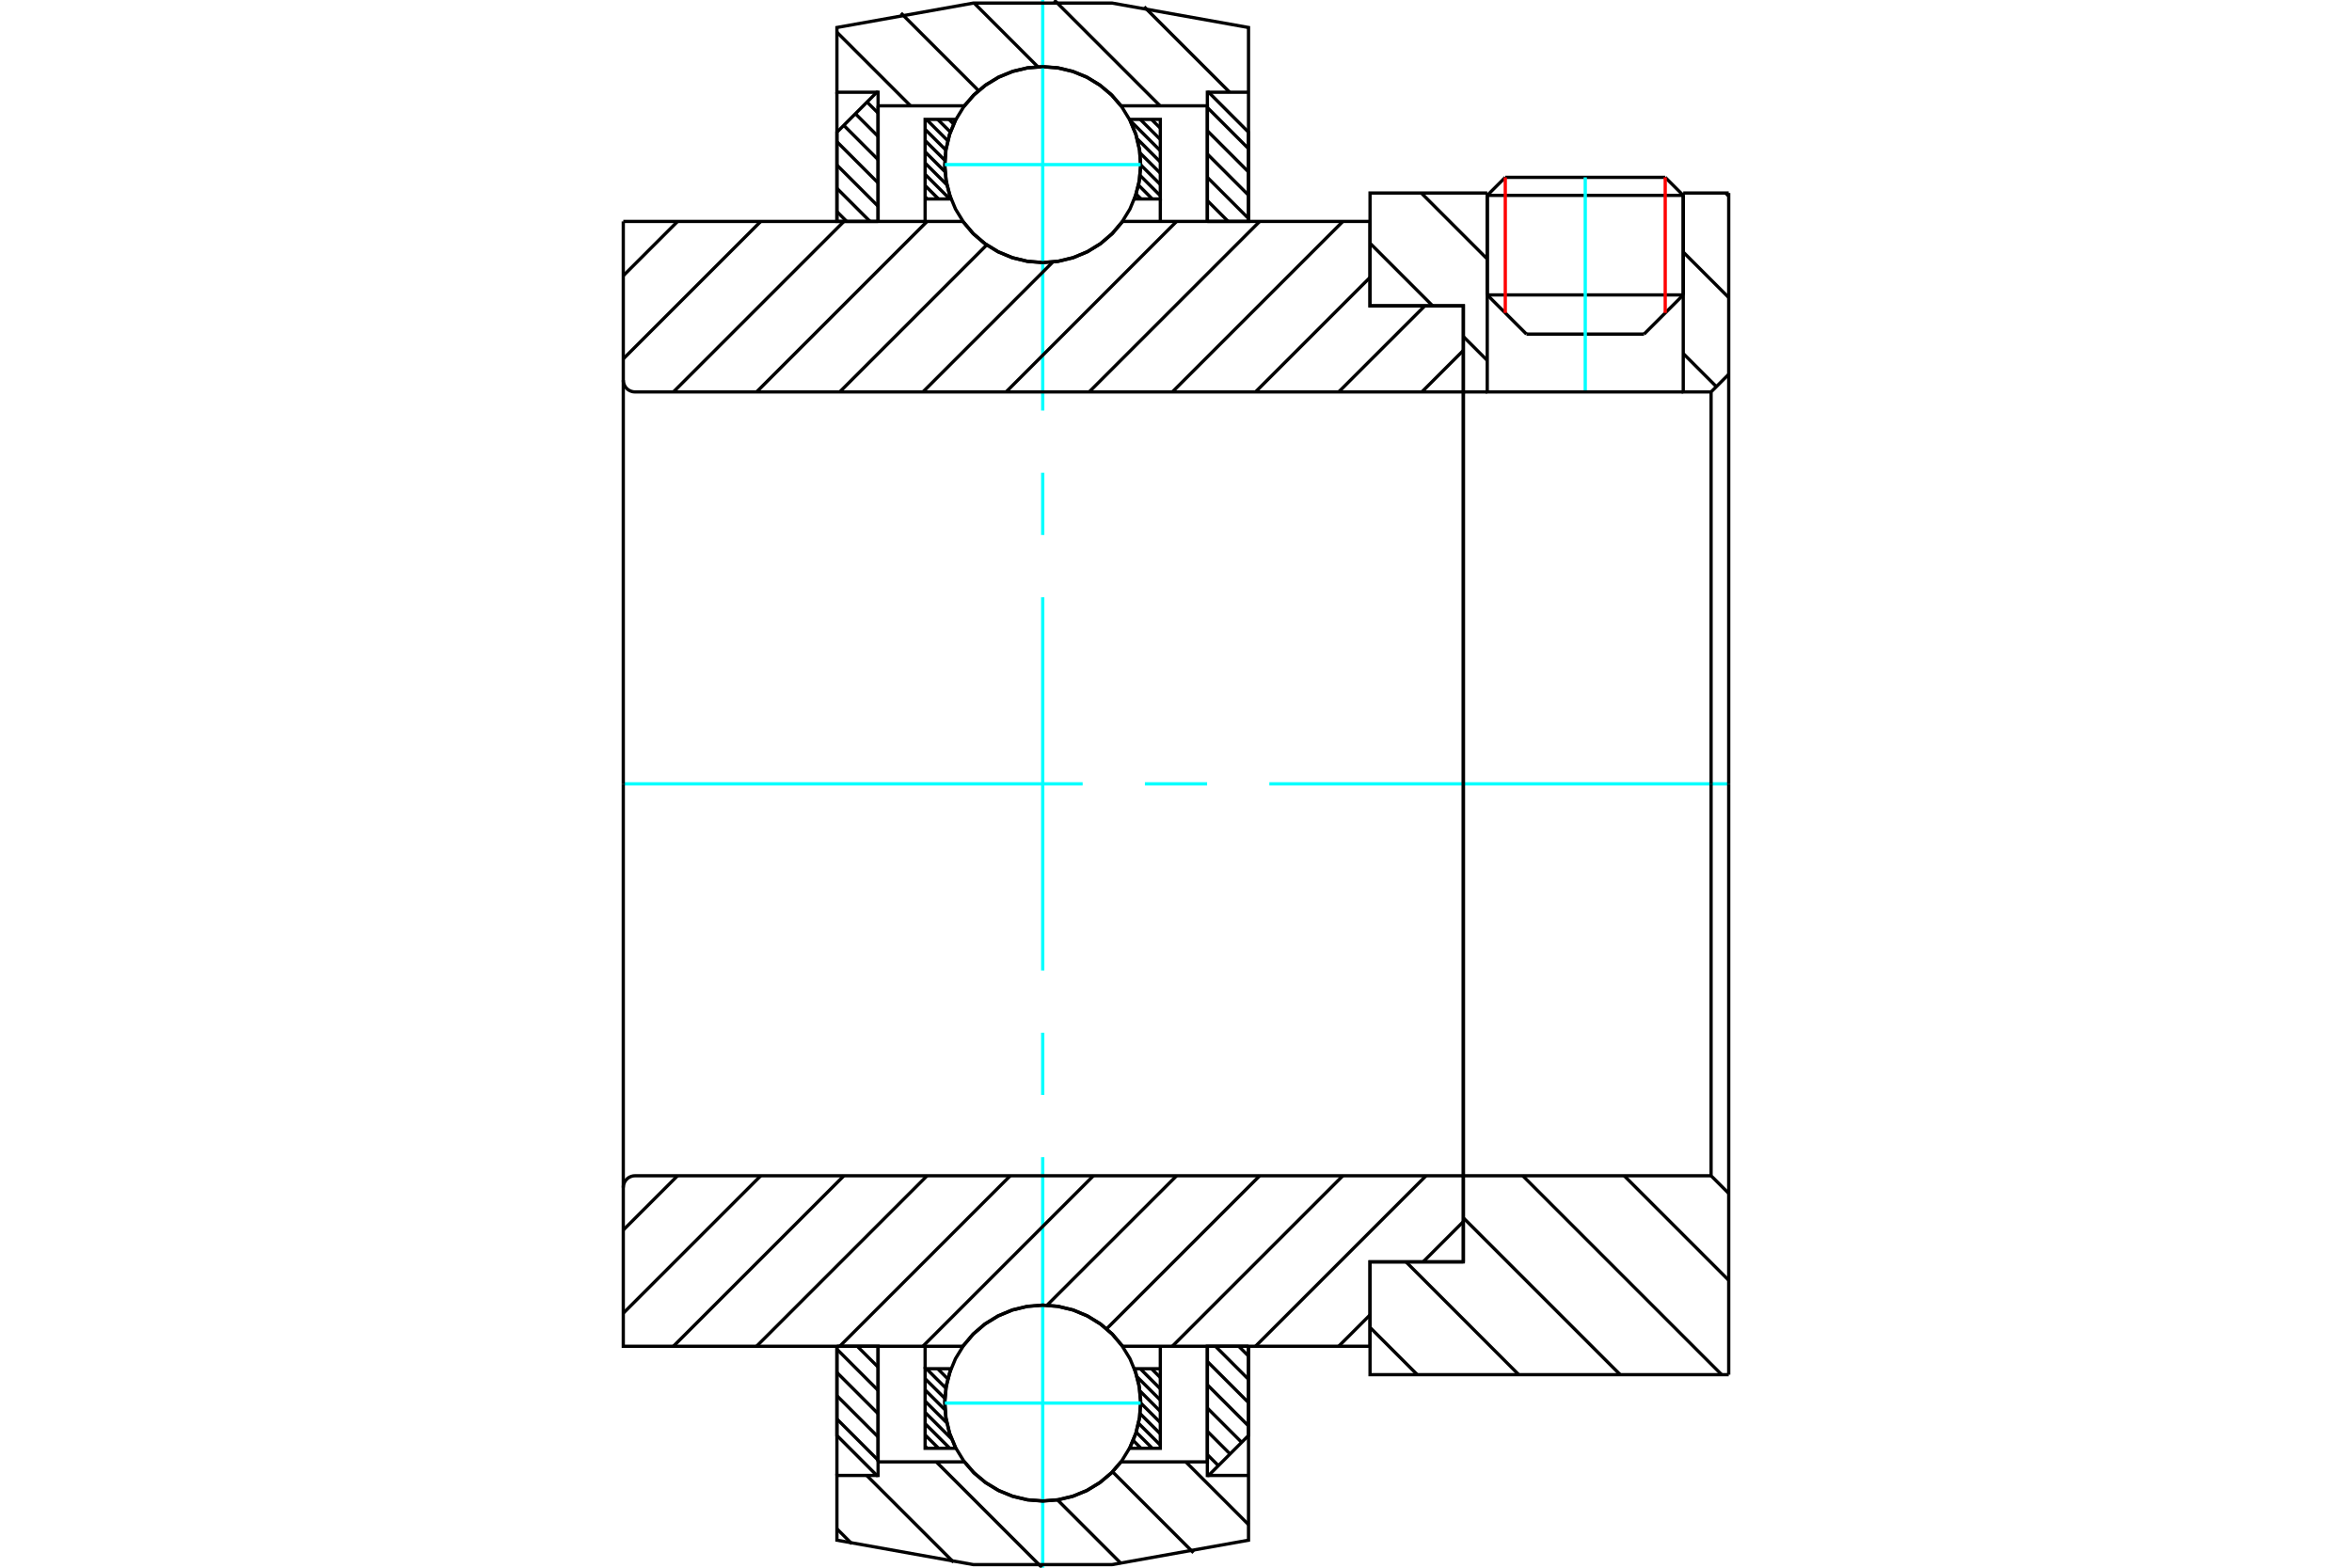 <?xml version="1.0" standalone="no"?>
<!DOCTYPE svg PUBLIC "-//W3C//DTD SVG 1.1//EN"
	"http://www.w3.org/Graphics/SVG/1.1/DTD/svg11.dtd">
<svg xmlns="http://www.w3.org/2000/svg" height="100%" width="100%" viewBox="0 0 36000 24000">
	<rect x="-1800" y="-1200" width="39600" height="26400" style="fill:#FFF"/>
	<g style="fill:none; fill-rule:evenodd" transform="matrix(1 0 0 1 0 0)">
		<g style="fill:none; stroke:#000; stroke-width:50; shape-rendering:geometricPrecision">
			<line x1="23364" y1="5115" x2="25164" y2="5115"/>
			<line x1="22764" y1="4515" x2="25764" y2="4515"/>
			<line x1="22764" y1="2991" x2="25764" y2="2991"/>
			<line x1="23040" y1="2715" x2="25488" y2="2715"/>
			<line x1="22764" y1="4515" x2="23364" y2="5115"/>
			<line x1="25164" y1="5115" x2="25764" y2="4515"/>
			<line x1="22764" y1="2991" x2="22764" y2="4515"/>
			<line x1="25764" y1="4515" x2="25764" y2="2991"/>
			<line x1="23040" y1="2715" x2="22764" y2="2991"/>
			<line x1="25764" y1="2991" x2="25488" y2="2715"/>
		</g>
		<g style="fill:none; stroke:#0FF; stroke-width:50; shape-rendering:geometricPrecision">
			<line x1="24264" y1="6000" x2="24264" y2="2715"/>
		</g>
		<g style="fill:none; stroke:#000; stroke-width:50; shape-rendering:geometricPrecision">
			<line x1="12810" y1="21724" x2="13440" y2="22354"/>
			<line x1="12810" y1="21368" x2="13440" y2="21998"/>
			<line x1="12810" y1="21012" x2="13440" y2="21642"/>
			<line x1="12810" y1="20655" x2="13440" y2="21285"/>
			<line x1="13121" y1="20610" x2="13440" y2="20929"/>
			<polyline points="12810,20610 12810,21976 13421,22588 13440,22588"/>
			<polyline points="13440,22380 13440,20610 12810,20610"/>
		</g>
		<g style="fill:none; stroke:#0FF; stroke-width:50; shape-rendering:geometricPrecision">
			<line x1="9540" y1="12000" x2="16571" y2="12000"/>
			<line x1="17524" y1="12000" x2="18476" y2="12000"/>
			<line x1="19429" y1="12000" x2="26460" y2="12000"/>
		</g>
		<g style="fill:none; stroke:#000; stroke-width:50; shape-rendering:geometricPrecision">
			<line x1="12810" y1="3240" x2="12960" y2="3390"/>
			<line x1="12810" y1="2883" x2="13317" y2="3390"/>
			<line x1="12810" y1="2527" x2="13440" y2="3157"/>
			<line x1="12810" y1="2170" x2="13440" y2="2800"/>
			<line x1="12915" y1="1919" x2="13440" y2="2444"/>
			<line x1="13093" y1="1741" x2="13440" y2="2088"/>
			<line x1="13271" y1="1562" x2="13440" y2="1731"/>
			<line x1="13440" y1="3390" x2="13440" y2="1620"/>
			<polyline points="13440,1412 13421,1412 12810,2024 12810,3390 13440,3390"/>
			<line x1="18960" y1="20610" x2="19110" y2="20760"/>
			<line x1="18603" y1="20610" x2="19110" y2="21117"/>
			<line x1="18480" y1="20843" x2="19110" y2="21473"/>
			<line x1="18480" y1="21200" x2="19110" y2="21830"/>
			<line x1="18480" y1="21556" x2="19005" y2="22081"/>
			<line x1="18480" y1="21912" x2="18827" y2="22259"/>
			<line x1="18480" y1="22269" x2="18649" y2="22438"/>
			<polyline points="19110,20610 19110,21976 18499,22588 18480,22588"/>
			<polyline points="18480,22380 18480,20610 19110,20610"/>
			<line x1="18480" y1="1646" x2="19110" y2="2276"/>
			<line x1="18480" y1="2002" x2="19110" y2="2632"/>
			<line x1="18480" y1="2358" x2="19110" y2="2988"/>
			<line x1="18480" y1="2715" x2="19110" y2="3345"/>
			<line x1="18480" y1="3071" x2="18799" y2="3390"/>
			<line x1="18480" y1="3390" x2="18480" y2="1620"/>
			<polyline points="18480,1412 18499,1412 19110,2024 19110,3390 18480,3390"/>
			<line x1="17625" y1="20954" x2="17760" y2="21089"/>
			<line x1="17453" y1="20954" x2="17760" y2="21262"/>
			<line x1="17405" y1="21079" x2="17760" y2="21434"/>
			<line x1="17448" y1="21294" x2="17760" y2="21606"/>
			<line x1="17459" y1="21478" x2="17760" y2="21778"/>
			<line x1="17451" y1="21642" x2="17760" y2="21951"/>
			<line x1="17427" y1="21790" x2="17760" y2="22123"/>
			<line x1="17392" y1="21927" x2="17637" y2="22172"/>
			<line x1="17346" y1="22053" x2="17465" y2="22172"/>
			<line x1="17291" y1="22171" x2="17293" y2="22172"/>
			<line x1="14525" y1="20954" x2="14547" y2="20977"/>
			<line x1="14352" y1="20954" x2="14507" y2="21109"/>
			<line x1="14180" y1="20954" x2="14478" y2="21252"/>
			<line x1="14160" y1="21107" x2="14462" y2="21408"/>
			<line x1="14160" y1="21279" x2="14464" y2="21583"/>
			<line x1="14160" y1="21451" x2="14491" y2="21782"/>
			<line x1="14160" y1="21623" x2="14564" y2="22027"/>
			<line x1="14160" y1="21796" x2="14537" y2="22172"/>
			<line x1="14160" y1="21968" x2="14365" y2="22172"/>
			<line x1="14160" y1="22140" x2="14192" y2="22172"/>
			<line x1="14160" y1="20954" x2="14160" y2="20610"/>
			<polyline points="17760,20610 17760,20954 17760,22172 17291,22172 17387,21941 17444,21696 17460,21446 17433,21196 17365,20954 17760,20954"/>
			<polyline points="14629,22172 14160,22172 14160,20954 14555,20954 14487,21196 14460,21446 14476,21696 14533,21941 14629,22172"/>
			<line x1="17625" y1="1828" x2="17760" y2="1962"/>
			<line x1="17453" y1="1828" x2="17760" y2="2135"/>
			<line x1="17301" y1="1848" x2="17760" y2="2307"/>
			<line x1="17407" y1="2126" x2="17760" y2="2479"/>
			<line x1="17448" y1="2340" x2="17760" y2="2651"/>
			<line x1="17459" y1="2523" x2="17760" y2="2824"/>
			<line x1="17451" y1="2686" x2="17760" y2="2996"/>
			<line x1="17426" y1="2834" x2="17637" y2="3046"/>
			<line x1="17390" y1="2971" x2="17465" y2="3046"/>
			<line x1="14525" y1="1828" x2="14595" y2="1898"/>
			<line x1="14352" y1="1828" x2="14546" y2="2021"/>
			<line x1="14180" y1="1828" x2="14506" y2="2154"/>
			<line x1="14160" y1="1980" x2="14477" y2="2297"/>
			<line x1="14160" y1="2152" x2="14462" y2="2454"/>
			<line x1="14160" y1="2324" x2="14464" y2="2629"/>
			<line x1="14160" y1="2496" x2="14492" y2="2829"/>
			<line x1="14160" y1="2669" x2="14537" y2="3046"/>
			<line x1="14160" y1="2841" x2="14365" y2="3046"/>
			<line x1="14160" y1="3013" x2="14192" y2="3046"/>
			<line x1="17760" y1="3046" x2="17760" y2="3390"/>
			<polyline points="14160,3390 14160,3046 14160,1828 14629,1828 14533,2059 14476,2304 14460,2554 14487,2804 14555,3046 14160,3046"/>
			<polyline points="17291,1828 17760,1828 17760,3046 17365,3046 17433,2804 17460,2554 17444,2304 17387,2059 17291,1828"/>
			<polyline points="17459,2520 17440,2286 17385,2057 17295,1840 17172,1639 17020,1460 16841,1308 16640,1185 16423,1095 16194,1040 15960,1022 15726,1040 15497,1095 15280,1185 15079,1308 14900,1460 14748,1639 14625,1840 14535,2057 14480,2286 14462,2520 14480,2754 14535,2983 14625,3200 14748,3401 14900,3580 15079,3732 15280,3855 15497,3945 15726,4000 15960,4019 16194,4000 16423,3945 16640,3855 16841,3732 17020,3580 17172,3401 17295,3200 17385,2983 17440,2754 17459,2520"/>
		</g>
		<g style="fill:none; stroke:#0FF; stroke-width:50; shape-rendering:geometricPrecision">
			<line x1="14462" y1="2520" x2="17459" y2="2520"/>
			<line x1="15960" y1="24000" x2="15960" y2="17715"/>
			<line x1="15960" y1="16762" x2="15960" y2="15810"/>
			<line x1="15960" y1="14857" x2="15960" y2="9143"/>
			<line x1="15960" y1="8190" x2="15960" y2="7238"/>
			<line x1="15960" y1="6285" x2="15960" y2="0"/>
		</g>
		<g style="fill:none; stroke:#000; stroke-width:50; shape-rendering:geometricPrecision">
			<polyline points="17459,21480 17440,21246 17385,21017 17295,20800 17172,20599 17020,20420 16841,20268 16640,20145 16423,20055 16194,20000 15960,19981 15726,20000 15497,20055 15280,20145 15079,20268 14900,20420 14748,20599 14625,20800 14535,21017 14480,21246 14462,21480 14480,21714 14535,21943 14625,22160 14748,22361 14900,22540 15079,22692 15280,22815 15497,22905 15726,22960 15960,22978 16194,22960 16423,22905 16640,22815 16841,22692 17020,22540 17172,22361 17295,22160 17385,21943 17440,21714 17459,21480"/>
		</g>
		<g style="fill:none; stroke:#0FF; stroke-width:50; shape-rendering:geometricPrecision">
			<line x1="14462" y1="21480" x2="17459" y2="21480"/>
		</g>
		<g style="fill:none; stroke:#000; stroke-width:50; shape-rendering:geometricPrecision">
			<line x1="24860" y1="18000" x2="26460" y2="19600"/>
			<line x1="23307" y1="18000" x2="26352" y2="21045"/>
			<line x1="22398" y1="18644" x2="24799" y2="21045"/>
			<line x1="21520" y1="19318" x2="23246" y2="21045"/>
			<line x1="20970" y1="20322" x2="21693" y2="21045"/>
			<line x1="26460" y1="12000" x2="26460" y2="21045"/>
			<polyline points="26460,18270 26190,18000 26190,12000"/>
			<polyline points="26190,18000 22398,18000 22398,12000"/>
			<polyline points="22398,18000 22398,19318 20970,19318 20970,21045 26460,21045"/>
			<line x1="26412" y1="2955" x2="26460" y2="3003"/>
			<line x1="25764" y1="3859" x2="26460" y2="4555"/>
			<line x1="25764" y1="5412" x2="26271" y2="5919"/>
			<line x1="21754" y1="2955" x2="22764" y2="3965"/>
			<line x1="20970" y1="3724" x2="21928" y2="4682"/>
			<line x1="22398" y1="5152" x2="22764" y2="5518"/>
			<line x1="26460" y1="12000" x2="26460" y2="2955"/>
			<polyline points="26460,5730 26190,6000 26190,12000"/>
			<polyline points="26190,6000 25764,6000 25764,2955"/>
			<polyline points="25764,6000 22764,6000 22764,2955"/>
			<polyline points="22764,6000 22398,6000 22398,12000"/>
			<polyline points="22398,6000 22398,4682 20970,4682 20970,2955 22764,2955"/>
			<line x1="25764" y1="2955" x2="26460" y2="2955"/>
			<line x1="22398" y1="18702" x2="21782" y2="19318"/>
			<line x1="20970" y1="20130" x2="20490" y2="20610"/>
			<line x1="21827" y1="18000" x2="19217" y2="20610"/>
			<line x1="20554" y1="18000" x2="17944" y2="20610"/>
			<line x1="19281" y1="18000" x2="16938" y2="20343"/>
			<line x1="18009" y1="18000" x2="16026" y2="19982"/>
			<line x1="16736" y1="18000" x2="14126" y2="20610"/>
			<line x1="15463" y1="18000" x2="12853" y2="20610"/>
			<line x1="14190" y1="18000" x2="11580" y2="20610"/>
			<line x1="12917" y1="18000" x2="10307" y2="20610"/>
			<line x1="11644" y1="18000" x2="9540" y2="20104"/>
			<line x1="10371" y1="18000" x2="9540" y2="18831"/>
			<line x1="22398" y1="12000" x2="22398" y2="19318"/>
			<polyline points="22398,18000 9720,18000 9692,18002 9664,18009 9638,18020 9614,18034 9593,18053 9574,18074 9560,18098 9549,18124 9542,18152 9540,18180 9540,20610 10170,20610 14738,20610"/>
			<polyline points="17182,20610 17029,20428 16849,20272 16647,20147 16428,20055 16197,19999 15960,19980 15723,19999 15492,20055 15273,20147 15071,20272 14891,20428 14738,20610"/>
			<polyline points="17182,20610 20970,20610 20970,19318 22398,19318"/>
			<line x1="9540" y1="12000" x2="9540" y2="18180"/>
			<line x1="22398" y1="5365" x2="21763" y2="6000"/>
			<line x1="21809" y1="4682" x2="20490" y2="6000"/>
			<line x1="20970" y1="4247" x2="19217" y2="6000"/>
			<line x1="20554" y1="3390" x2="17944" y2="6000"/>
			<line x1="19281" y1="3390" x2="16671" y2="6000"/>
			<line x1="18009" y1="3390" x2="15399" y2="6000"/>
			<line x1="16114" y1="4012" x2="14126" y2="6000"/>
			<line x1="15103" y1="3750" x2="12853" y2="6000"/>
			<line x1="14190" y1="3390" x2="11580" y2="6000"/>
			<line x1="12917" y1="3390" x2="10307" y2="6000"/>
			<line x1="11644" y1="3390" x2="9540" y2="5494"/>
			<line x1="10371" y1="3390" x2="9540" y2="4221"/>
			<line x1="9540" y1="12000" x2="9540" y2="3390"/>
			<polyline points="9540,5820 9542,5848 9549,5876 9560,5902 9574,5926 9593,5947 9614,5966 9638,5980 9664,5991 9692,5998 9720,6000 22398,6000 22398,4682 20970,4682 20970,3390 17182,3390"/>
			<polyline points="14738,3390 14891,3572 15071,3728 15273,3853 15492,3945 15723,4001 15960,4020 16197,4001 16428,3945 16647,3853 16849,3728 17029,3572 17182,3390"/>
			<polyline points="14738,3390 10170,3390 9540,3390"/>
			<line x1="22398" y1="12000" x2="22398" y2="6000"/>
		</g>
		<g style="fill:none; stroke:#F00; stroke-width:50; shape-rendering:geometricPrecision">
			<line x1="25488" y1="2715" x2="25488" y2="4791"/>
			<line x1="23040" y1="4791" x2="23040" y2="2715"/>
		</g>
		<g style="fill:none; stroke:#000; stroke-width:50; shape-rendering:geometricPrecision">
			<line x1="19100" y1="418" x2="19110" y2="428"/>
			<line x1="17513" y1="104" x2="18821" y2="1412"/>
			<line x1="16137" y1="1" x2="17756" y2="1620"/>
			<line x1="14914" y1="51" x2="15886" y2="1023"/>
			<line x1="13790" y1="200" x2="14977" y2="1387"/>
			<line x1="12810" y1="493" x2="13937" y2="1620"/>
			<line x1="18150" y1="22380" x2="19110" y2="23340"/>
			<line x1="17029" y1="22532" x2="18268" y2="23771"/>
			<line x1="16186" y1="22962" x2="17160" y2="23936"/>
			<line x1="14331" y1="22380" x2="15947" y2="23996"/>
			<line x1="13266" y1="22588" x2="14595" y2="23916"/>
			<line x1="12810" y1="23405" x2="13039" y2="23634"/>
			<polyline points="19110,3390 19110,1412 19110,421 17021,47 14899,47 12810,421 12810,1412 13440,1412 13440,1620 13440,3390"/>
			<line x1="13440" y1="1620" x2="14760" y2="1620"/>
			<polyline points="17160,1620 17007,1446 16829,1298 16631,1178 16416,1091 16191,1038 15960,1020 15729,1038 15504,1091 15289,1178 15091,1298 14913,1446 14760,1620"/>
			<polyline points="17160,1620 18480,1620 18480,3390"/>
			<polyline points="18480,1620 18480,1412 19110,1412"/>
			<line x1="12810" y1="1412" x2="12810" y2="3390"/>
			<line x1="12810" y1="20610" x2="12810" y2="22588"/>
			<polyline points="19110,22588 18480,22588 18480,22380"/>
			<polyline points="18480,20610 18480,22380 17160,22380"/>
			<polyline points="14760,22380 14913,22554 15091,22702 15289,22822 15504,22909 15729,22962 15960,22980 16191,22962 16416,22909 16631,22822 16829,22702 17007,22554 17160,22380"/>
			<line x1="14760" y1="22380" x2="13440" y2="22380"/>
			<polyline points="13440,20610 13440,22380 13440,22588 12810,22588 12810,23579 14899,23953 17021,23953 19110,23579 19110,22588 19110,20610"/>
		</g>
	</g>
</svg>
